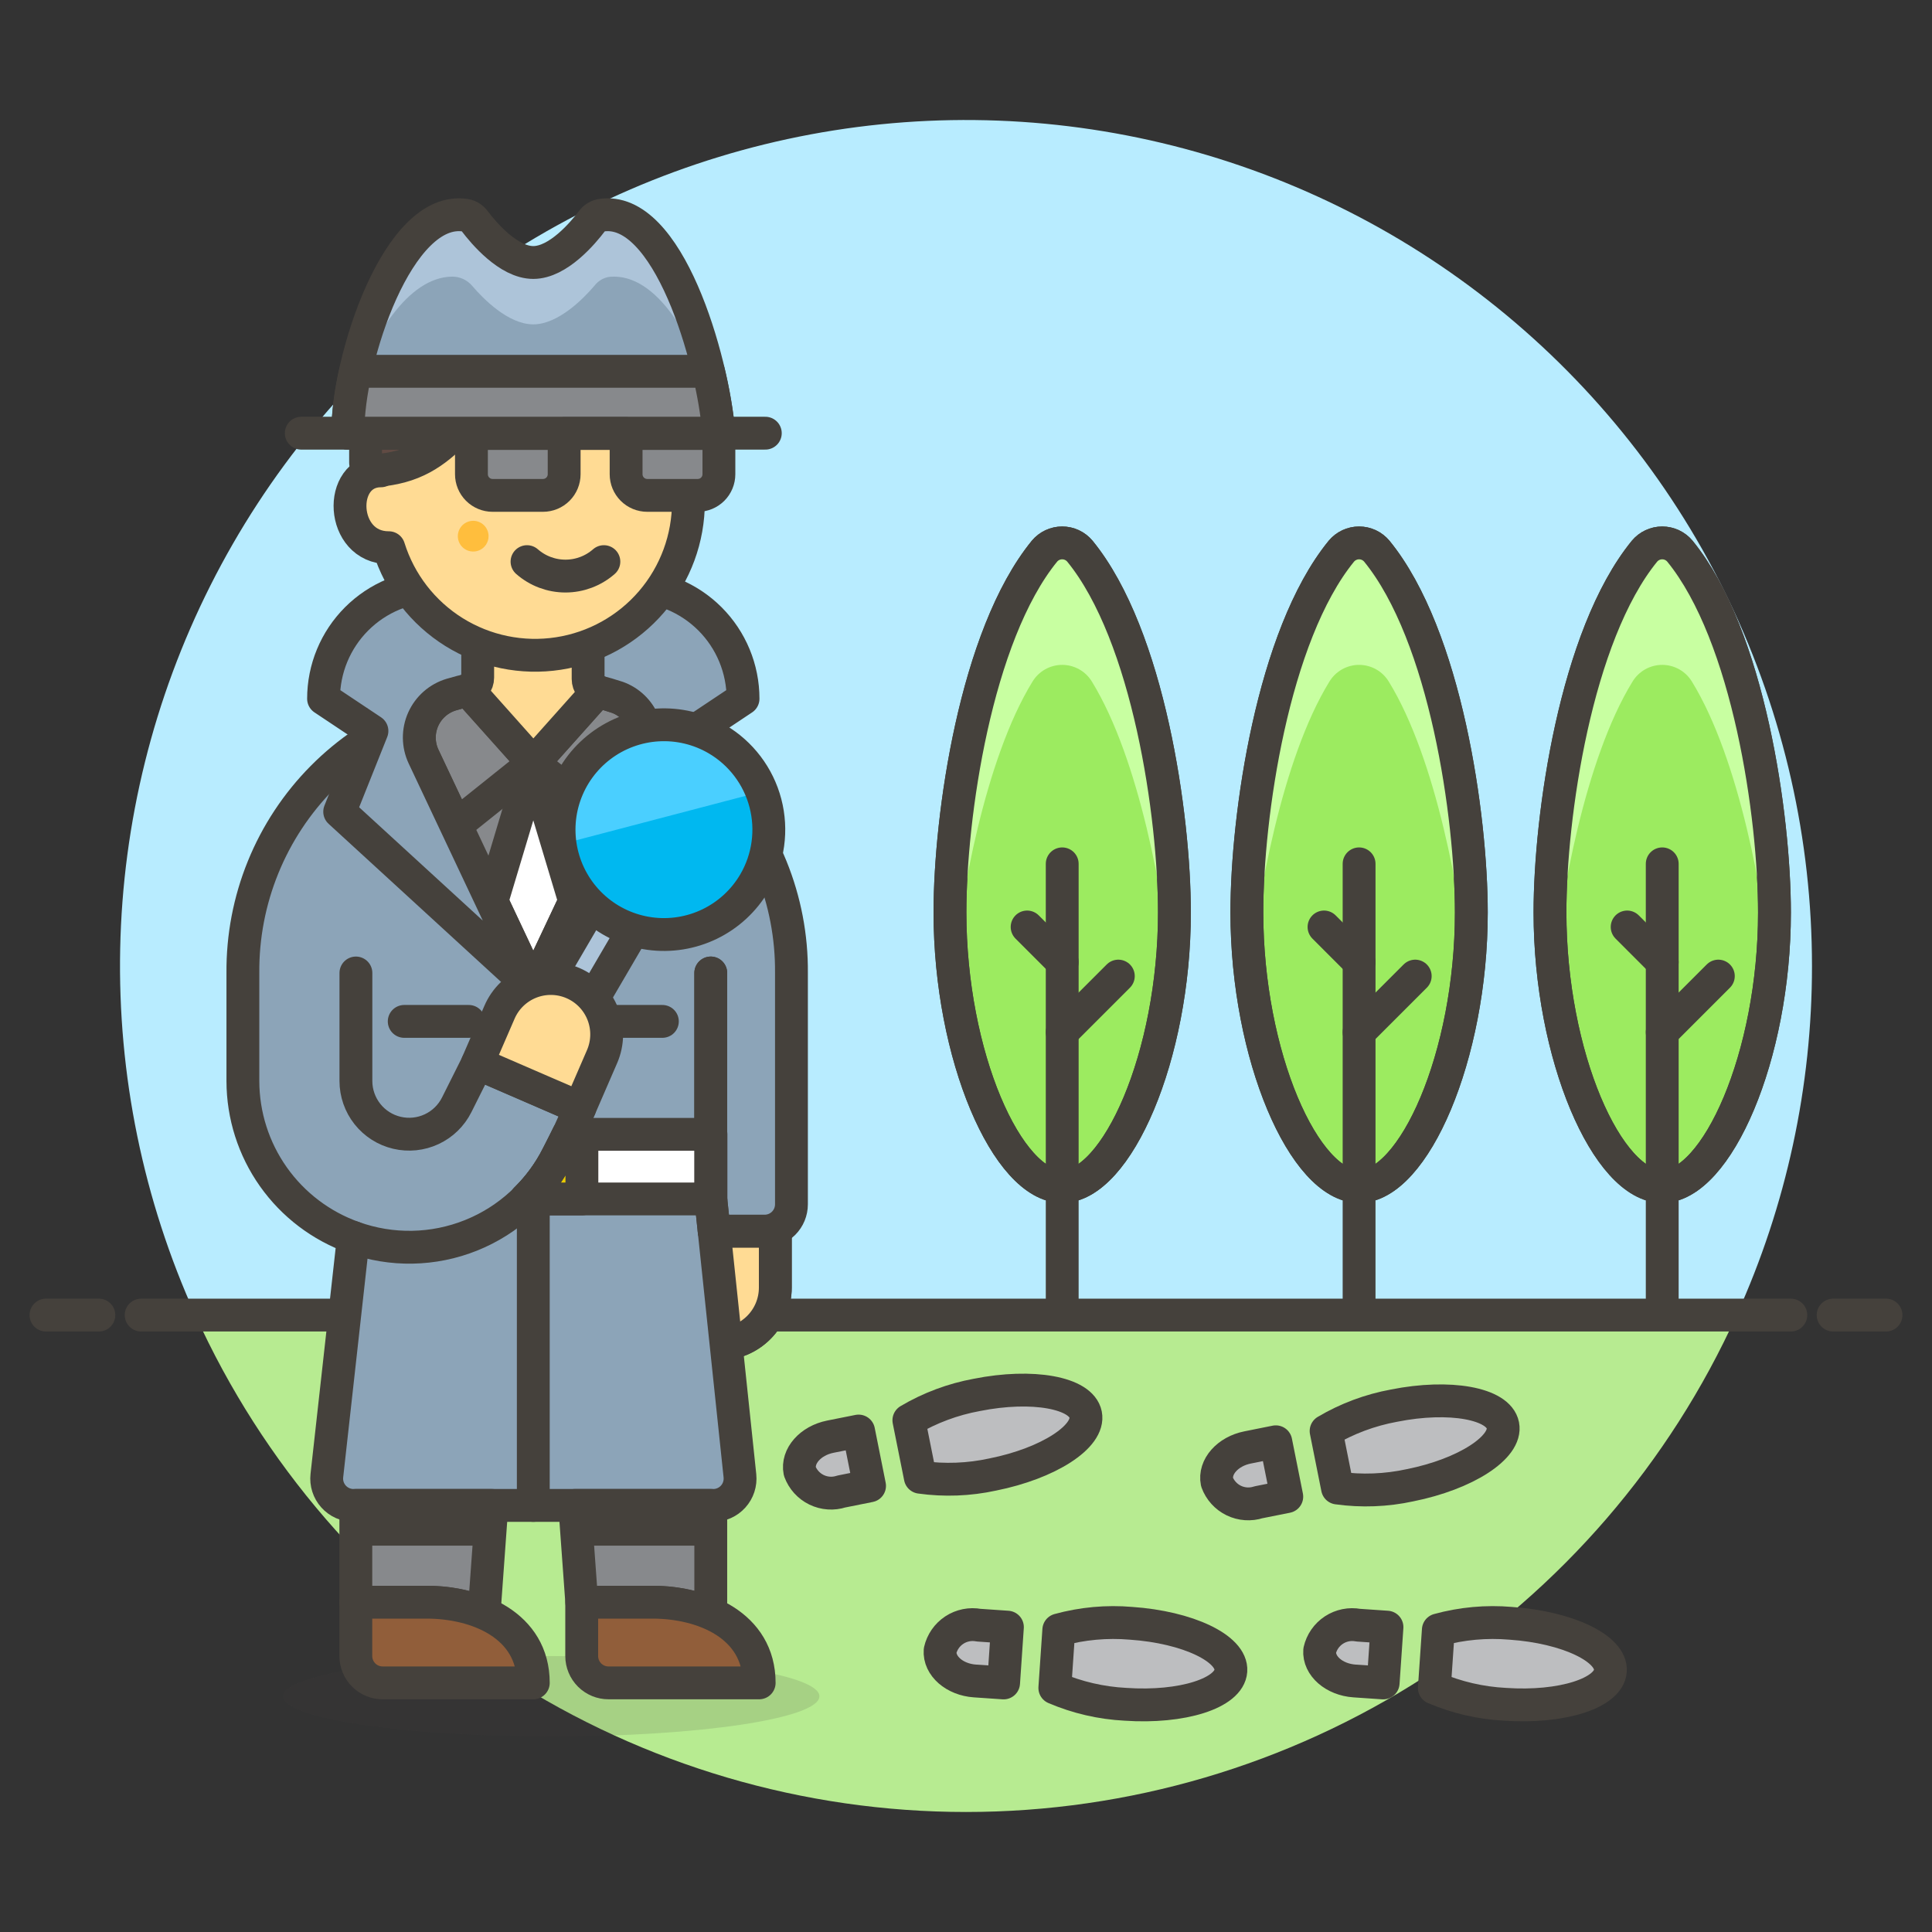 <svg width="210" height="210" viewBox="0 0 210 210" fill="none" xmlns="http://www.w3.org/2000/svg">
<rect x="0" y="0" width="210" height="210" fill="#333333" stroke="none"/>
<g id="Detective-Search-3--Streamline-Ux">
<path id="Vector" d="M196.955 105.012C196.957 91.288 193.887 77.737 187.97 65.354C182.053 52.971 173.439 42.07 162.761 33.45C152.082 24.829 139.609 18.708 126.257 15.536C112.905 12.363 99.012 12.219 85.597 15.115C72.182 18.011 59.585 23.873 48.731 32.271C37.876 40.669 29.039 51.39 22.867 63.648C16.696 75.906 13.346 89.39 13.064 103.111C12.782 116.832 15.575 130.442 21.238 142.943H188.762C194.171 131.03 196.965 118.095 196.955 105.012Z" fill="#B8ECFF"/>
<path id="Vector_2" d="M21.238 142.943C28.532 159.044 40.312 172.702 55.167 182.281C70.022 191.861 87.324 196.955 105 196.955C122.676 196.955 139.978 191.861 154.833 182.281C169.689 172.702 181.468 159.044 188.762 142.943H21.238Z" fill="#B7EB91"/>
<path id="Vector_3" d="M15.344 142.943H194.656" stroke="#45413C" stroke-width="3.57" stroke-linecap="round" stroke-linejoin="round"/>
<path id="Vector_4" d="M4.999 142.943H10.746" stroke="#45413C" stroke-width="3.57" stroke-linecap="round" stroke-linejoin="round"/>
<path id="Vector_5" d="M199.254 142.943H205.001" stroke="#45413C" stroke-width="3.57" stroke-linecap="round" stroke-linejoin="round"/>
<path id="Vector_6" opacity="0.15" d="M59.917 188.751C76.014 188.751 89.064 186.793 89.064 184.379C89.064 181.963 76.014 180.006 59.917 180.006C43.819 180.006 30.769 181.963 30.769 184.379C30.769 186.793 43.819 188.751 59.917 188.751Z" fill="#45413C"/>
<path id="Vector_7" d="M71.997 139.955C71.997 141.583 72.644 143.144 73.795 144.295C74.946 145.446 76.507 146.093 78.135 146.093C79.763 146.093 81.324 145.446 82.476 144.295C83.627 143.144 84.273 141.583 84.273 139.955V133.817H71.997V139.955Z" fill="#FFCEBF" stroke="#45413C" stroke-width="3.57" stroke-linecap="round" stroke-linejoin="round"/>
<path id="Vector_8" d="M71.997 139.955C71.997 141.583 72.644 143.144 73.795 144.295C74.946 145.446 76.507 146.093 78.135 146.093C79.763 146.093 81.324 145.446 82.476 144.295C83.627 143.144 84.273 141.583 84.273 139.955V133.817H71.997V139.955Z" fill="#FFDB94" stroke="#45413C" stroke-width="3.57" stroke-linecap="round" stroke-linejoin="round"/>
<path id="Vector_9" d="M86.027 105.759C86.062 101.822 85.316 97.917 83.834 94.27C82.351 90.622 80.16 87.304 77.388 84.508C74.617 81.712 71.319 79.492 67.684 77.978C64.05 76.463 60.152 75.683 56.214 75.683C52.277 75.683 48.379 76.463 44.745 77.978C41.11 79.492 37.812 81.712 35.04 84.508C32.268 87.304 30.078 90.622 28.595 94.27C27.112 97.917 26.367 101.822 26.401 105.759V117.511C26.407 121.236 27.564 124.868 29.713 127.91C31.863 130.952 34.9 133.256 38.408 134.507L35.528 160.394C35.482 160.802 35.523 161.215 35.648 161.606C35.773 161.997 35.979 162.357 36.253 162.662C36.526 162.968 36.861 163.213 37.236 163.38C37.611 163.547 38.016 163.634 38.427 163.633H77.528C77.937 163.633 78.34 163.547 78.713 163.381C79.086 163.215 79.42 162.972 79.693 162.669C79.966 162.365 80.173 162.008 80.299 161.62C80.426 161.231 80.469 160.821 80.427 160.415L77.627 133.819H83.112C83.885 133.819 84.627 133.512 85.174 132.966C85.72 132.419 86.027 131.677 86.027 130.904V105.759Z" fill="#8CA4B8"/>
<path id="Vector_10" d="M86.027 105.759C86.062 101.822 85.316 97.917 83.834 94.27C82.351 90.622 80.16 87.304 77.388 84.508C74.617 81.712 71.319 79.492 67.684 77.978C64.05 76.463 60.152 75.683 56.214 75.683C52.277 75.683 48.379 76.463 44.745 77.978C41.11 79.492 37.812 81.712 35.04 84.508C32.268 87.304 30.078 90.622 28.595 94.27C27.112 97.917 26.367 101.822 26.401 105.759V117.511C26.407 121.236 27.564 124.868 29.713 127.91C31.863 130.952 34.9 133.256 38.408 134.507L35.528 160.394C35.482 160.802 35.523 161.215 35.648 161.606C35.773 161.997 35.979 162.357 36.253 162.662C36.526 162.968 36.861 163.213 37.236 163.38C37.611 163.547 38.016 163.634 38.427 163.633H77.528C77.937 163.633 78.34 163.547 78.713 163.381C79.086 163.215 79.42 162.972 79.693 162.669C79.966 162.365 80.173 162.008 80.299 161.62C80.426 161.231 80.469 160.821 80.427 160.415L77.627 133.819H83.112C83.885 133.819 84.627 133.512 85.174 132.966C85.72 132.419 86.027 131.677 86.027 130.904V105.759Z" stroke="#45413C" stroke-width="3.57" stroke-linecap="round" stroke-linejoin="round"/>
<path id="Vector_11" d="M77.257 105.759V130.311L77.627 133.819" stroke="#45413C" stroke-width="3.57" stroke-linecap="round" stroke-linejoin="round"/>
<path id="Vector_12" d="M57.967 163.631V130.311" stroke="#45413C" stroke-width="3.57" stroke-linecap="round" stroke-linejoin="round"/>
<path id="Vector_13" d="M61.781 123.297C61.321 124.24 60.846 125.136 60.632 125.596C59.746 127.347 58.582 128.943 57.183 130.32H77.28V123.297H61.781Z" fill="white" stroke="#45413C" stroke-width="3.57" stroke-linecap="round" stroke-linejoin="round"/>
<path id="Vector_14" d="M43.937 111.021H50.953" stroke="#45413C" stroke-width="3.57" stroke-linecap="round" stroke-linejoin="round"/>
<path id="Vector_15" d="M64.981 111.021H71.997" stroke="#45413C" stroke-width="3.57" stroke-linecap="round" stroke-linejoin="round"/>
<path id="Vector_16" d="M61.781 123.297C61.321 124.24 60.846 125.136 60.632 125.596C59.746 127.347 58.582 128.943 57.183 130.32H63.25V123.297H61.781Z" fill="#EBCB00" stroke="#45413C" stroke-width="3.57" stroke-linecap="round" stroke-linejoin="round"/>
<path id="Vector_17" d="M38.404 134.506C42.555 136.002 47.112 135.919 51.206 134.274C55.301 132.63 58.649 129.538 60.613 125.587C61.522 123.913 62.329 122.185 63.029 120.414L51.896 115.586L49.643 120.088C49.06 121.253 48.101 122.187 46.921 122.738C45.741 123.29 44.41 123.428 43.142 123.128C41.874 122.829 40.744 122.111 39.936 121.09C39.127 120.068 38.687 118.804 38.686 117.501V105.759" stroke="#45413C" stroke-width="3.57" stroke-linecap="round" stroke-linejoin="round"/>
<path id="Vector_18" d="M100.032 160.571C102.655 160.938 105.321 160.837 107.908 160.272C113.963 159.063 118.483 156.134 118.005 153.755C117.527 151.376 112.232 150.408 106.177 151.62C103.572 152.096 101.071 153.03 98.791 154.378L100.032 160.571Z" fill="#BDBEC0" stroke="#45413C" stroke-width="3.57" stroke-linecap="round" stroke-linejoin="round"/>
<path id="Vector_19" d="M91.455 162.12C90.564 162.41 89.595 162.344 88.752 161.934C87.91 161.525 87.258 160.804 86.935 159.925C86.607 158.279 88.085 156.591 90.262 156.159L93.326 155.548L94.517 161.506L91.455 162.12Z" fill="#BDBEC0" stroke="#45413C" stroke-width="3.57" stroke-linecap="round" stroke-linejoin="round"/>
<path id="Vector_20" d="M145.38 161.741C148.002 162.106 150.669 162.005 153.256 161.442C159.311 160.231 163.831 157.304 163.355 154.922C162.879 152.541 157.58 151.578 151.525 152.787C148.92 153.264 146.42 154.198 144.141 155.545L145.38 161.741Z" fill="#BDBEC0" stroke="#45413C" stroke-width="3.57" stroke-linecap="round" stroke-linejoin="round"/>
<path id="Vector_21" d="M136.803 163.288C135.912 163.578 134.944 163.511 134.101 163.102C133.259 162.692 132.608 161.972 132.285 161.093C131.954 159.447 133.435 157.762 135.612 157.33L138.674 156.716L139.867 162.677L136.803 163.288Z" fill="#BDBEC0" stroke="#45413C" stroke-width="3.57" stroke-linecap="round" stroke-linejoin="round"/>
<path id="Vector_22" d="M114.655 183.47C117.09 184.512 119.689 185.114 122.333 185.249C128.495 185.672 133.621 184.042 133.789 181.61C133.957 179.178 129.097 176.868 122.936 176.445C120.298 176.219 117.641 176.462 115.087 177.164L114.655 183.47Z" fill="#BDBEC0" stroke="#45413C" stroke-width="3.57" stroke-linecap="round" stroke-linejoin="round"/>
<path id="Vector_23" d="M105.97 182.714C103.766 182.562 102.062 181.084 102.186 179.408C102.394 178.494 102.947 177.697 103.73 177.182C104.513 176.668 105.465 176.477 106.386 176.649L109.501 176.863L109.087 182.928L105.97 182.714Z" fill="#BDBEC0" stroke="#45413C" stroke-width="3.57" stroke-linecap="round" stroke-linejoin="round"/>
<path id="Vector_24" d="M155.909 183.47C158.343 184.511 160.943 185.113 163.587 185.249C169.748 185.672 174.877 184.042 175.042 181.61C175.208 179.178 170.35 176.867 164.191 176.445C161.553 176.218 158.895 176.462 156.341 177.164L155.909 183.47Z" fill="#BDBEC0" stroke="#45413C" stroke-width="3.57" stroke-linecap="round" stroke-linejoin="round"/>
<path id="Vector_25" d="M147.228 182.714C145.023 182.562 143.32 181.084 143.444 179.408C143.651 178.495 144.204 177.697 144.987 177.182C145.77 176.668 146.721 176.477 147.642 176.649L150.759 176.863L150.343 182.928L147.228 182.714Z" fill="#BDBEC0" stroke="#45413C" stroke-width="3.57" stroke-linecap="round" stroke-linejoin="round"/>
<path id="Vector_26" d="M127.655 99.189C127.655 88.775 124.878 69.106 117.384 59.915C117.148 59.632 116.853 59.404 116.52 59.248C116.187 59.092 115.823 59.011 115.455 59.011C115.087 59.011 114.723 59.092 114.39 59.248C114.057 59.404 113.762 59.632 113.527 59.915C106.034 69.11 103.257 88.766 103.257 99.17C103.257 114.782 109.508 128.971 115.455 128.971C121.402 128.971 127.655 114.791 127.655 99.189Z" fill="#9CEB60" stroke="#45413C" stroke-width="3.57" stroke-linecap="round" stroke-linejoin="round"/>
<path id="Vector_27" d="M112.223 74.096C112.559 73.539 113.033 73.078 113.6 72.757C114.166 72.438 114.806 72.269 115.456 72.269C116.107 72.269 116.747 72.438 117.313 72.757C117.88 73.078 118.354 73.539 118.69 74.096C123.894 82.577 126.476 97.586 127.31 105.497C127.537 103.401 127.652 101.296 127.655 99.188C127.655 88.775 124.878 69.101 117.382 59.91C117.146 59.627 116.852 59.4 116.519 59.245C116.187 59.089 115.824 59.008 115.456 59.008C115.089 59.008 114.726 59.089 114.393 59.245C114.061 59.4 113.766 59.627 113.531 59.91C106.034 69.105 103.257 88.763 103.257 99.17C103.261 101.278 103.377 103.385 103.604 105.481C104.437 97.575 107.018 82.574 112.223 74.096Z" fill="#C8FFA1"/>
<path id="Vector_28" d="M115.458 141.757V93.897" stroke="#45413C" stroke-width="3.57" stroke-linecap="round" stroke-linejoin="round"/>
<path id="Vector_29" d="M115.458 112.196L121.557 106.097" stroke="#45413C" stroke-width="3.57" stroke-linecap="round" stroke-linejoin="round"/>
<path id="Vector_30" d="M115.458 104.573L111.644 100.759" stroke="#45413C" stroke-width="3.57" stroke-linecap="round" stroke-linejoin="round"/>
<path id="Vector_31" d="M127.655 99.189C127.655 88.775 124.878 69.106 117.384 59.915C117.148 59.632 116.853 59.404 116.52 59.248C116.187 59.092 115.823 59.011 115.455 59.011C115.087 59.011 114.723 59.092 114.39 59.248C114.057 59.404 113.762 59.632 113.527 59.915C106.034 69.11 103.257 88.766 103.257 99.17C103.257 114.782 109.508 128.971 115.455 128.971C121.402 128.971 127.655 114.791 127.655 99.189Z" stroke="#45413C" stroke-width="3.57" stroke-linecap="round" stroke-linejoin="round"/>
<path id="Vector_32" d="M159.927 99.189C159.927 88.775 157.15 69.106 149.656 59.915C149.42 59.632 149.125 59.404 148.792 59.248C148.459 59.092 148.095 59.011 147.727 59.011C147.359 59.011 146.996 59.092 146.662 59.248C146.329 59.404 146.034 59.632 145.798 59.915C138.304 69.11 135.529 88.766 135.529 99.17C135.529 114.782 141.78 128.971 147.727 128.971C153.674 128.971 159.927 114.791 159.927 99.189Z" fill="#9CEB60" stroke="#45413C" stroke-width="3.57" stroke-linecap="round" stroke-linejoin="round"/>
<path id="Vector_33" d="M144.495 74.096C144.831 73.539 145.304 73.078 145.871 72.757C146.437 72.437 147.076 72.269 147.727 72.269C148.378 72.269 149.017 72.437 149.584 72.757C150.15 73.078 150.624 73.539 150.959 74.096C156.166 82.577 158.748 97.586 159.582 105.497C159.808 103.401 159.924 101.296 159.927 99.188C159.927 88.775 157.148 69.101 149.651 59.91C149.416 59.627 149.122 59.4 148.789 59.245C148.456 59.089 148.094 59.008 147.726 59.008C147.358 59.008 146.996 59.089 146.663 59.245C146.33 59.4 146.036 59.627 145.801 59.91C138.306 69.105 135.529 88.763 135.529 99.17C135.533 101.278 135.648 103.385 135.874 105.481C136.709 97.575 139.29 82.574 144.495 74.096Z" fill="#C8FFA1"/>
<path id="Vector_34" d="M147.727 141.757V93.897" stroke="#45413C" stroke-width="3.57" stroke-linecap="round" stroke-linejoin="round"/>
<path id="Vector_35" d="M147.727 112.196L153.828 106.097" stroke="#45413C" stroke-width="3.57" stroke-linecap="round" stroke-linejoin="round"/>
<path id="Vector_36" d="M147.727 104.573L143.915 100.759" stroke="#45413C" stroke-width="3.57" stroke-linecap="round" stroke-linejoin="round"/>
<path id="Vector_37" d="M159.927 99.189C159.927 88.775 157.15 69.106 149.656 59.915C149.42 59.632 149.125 59.404 148.792 59.248C148.459 59.092 148.095 59.011 147.727 59.011C147.359 59.011 146.996 59.092 146.662 59.248C146.329 59.404 146.034 59.632 145.798 59.915C138.304 69.11 135.529 88.766 135.529 99.17C135.529 114.782 141.78 128.971 147.727 128.971C153.674 128.971 159.927 114.791 159.927 99.189Z" stroke="#45413C" stroke-width="3.57" stroke-linecap="round" stroke-linejoin="round"/>
<path id="Vector_38" d="M192.877 99.189C192.877 88.775 190.098 69.106 182.603 59.915C182.368 59.632 182.073 59.404 181.74 59.248C181.407 59.092 181.043 59.011 180.676 59.011C180.308 59.011 179.944 59.092 179.611 59.248C179.278 59.404 178.983 59.632 178.748 59.915C171.254 69.11 168.477 88.766 168.477 99.17C168.477 114.782 174.727 128.971 180.675 128.971C186.622 128.971 192.877 114.791 192.877 99.189Z" fill="#9CEB60" stroke="#45413C" stroke-width="3.57" stroke-linecap="round" stroke-linejoin="round"/>
<path id="Vector_39" d="M177.442 74.096C177.778 73.539 178.252 73.078 178.819 72.757C179.385 72.438 180.025 72.269 180.676 72.269C181.326 72.269 181.966 72.438 182.532 72.757C183.099 73.078 183.573 73.539 183.909 74.096C189.114 82.577 191.698 97.586 192.53 105.497C192.757 103.401 192.873 101.296 192.877 99.188C192.877 88.775 190.098 69.101 182.601 59.91C182.366 59.627 182.072 59.4 181.739 59.245C181.406 59.089 181.043 59.008 180.676 59.008C180.309 59.008 179.945 59.089 179.613 59.245C179.28 59.4 178.986 59.627 178.75 59.91C171.254 69.105 168.477 88.763 168.477 99.17C168.481 101.278 168.597 103.385 168.824 105.481C169.658 97.575 172.238 82.574 177.442 74.096Z" fill="#C8FFA1"/>
<path id="Vector_40" d="M180.677 141.757V93.897" stroke="#45413C" stroke-width="3.57" stroke-linecap="round" stroke-linejoin="round"/>
<path id="Vector_41" d="M180.677 112.196L186.776 106.097" stroke="#45413C" stroke-width="3.57" stroke-linecap="round" stroke-linejoin="round"/>
<path id="Vector_42" d="M180.677 104.573L176.865 100.759" stroke="#45413C" stroke-width="3.57" stroke-linecap="round" stroke-linejoin="round"/>
<path id="Vector_43" d="M192.877 99.189C192.877 88.775 190.098 69.106 182.603 59.915C182.368 59.632 182.073 59.404 181.74 59.248C181.407 59.092 181.043 59.011 180.676 59.011C180.308 59.011 179.944 59.092 179.611 59.248C179.278 59.404 178.983 59.632 178.748 59.915C171.254 69.11 168.477 88.766 168.477 99.17C168.477 114.782 174.727 128.971 180.675 128.971C186.622 128.971 192.877 114.791 192.877 99.189Z" stroke="#45413C" stroke-width="3.57" stroke-linecap="round" stroke-linejoin="round"/>
<path id="Vector_44" d="M77.257 105.759V130.311L77.627 133.819" stroke="#45413C" stroke-width="3.57" stroke-linecap="round" stroke-linejoin="round"/>
<path id="Vector_45" d="M57.967 74.193C54.945 74.192 51.939 74.63 49.043 75.494C48.372 75.695 47.752 76.038 47.226 76.501C46.699 76.963 46.279 77.534 45.994 78.173C45.709 78.813 45.565 79.507 45.572 80.208C45.58 80.908 45.739 81.599 46.038 82.232L57.967 107.52L69.8 82.437C70.092 81.816 70.25 81.141 70.263 80.455C70.276 79.769 70.144 79.088 69.875 78.456C69.606 77.825 69.207 77.258 68.703 76.792C68.2 76.326 67.604 75.971 66.954 75.752C64.048 74.806 61.022 74.281 57.967 74.193Z" fill="#87898C"/>
<path id="Vector_46" d="M64.944 75.158L57.967 82.961L66.379 89.69L69.802 82.434C70.094 81.813 70.252 81.138 70.265 80.451C70.278 79.765 70.145 79.084 69.876 78.452C69.607 77.821 69.208 77.253 68.704 76.787C68.201 76.321 67.604 75.966 66.954 75.747C66.31 75.531 65.641 75.333 64.944 75.158Z" stroke="#45413C" stroke-width="3.57" stroke-linecap="round" stroke-linejoin="round"/>
<path id="Vector_47" d="M50.868 75.025L57.967 82.961L49.558 89.69L46.045 82.253C45.746 81.618 45.589 80.927 45.582 80.225C45.576 79.524 45.72 78.829 46.007 78.189C46.294 77.549 46.715 76.978 47.243 76.516C47.77 76.053 48.392 75.71 49.064 75.51C49.66 75.329 50.261 75.168 50.868 75.025Z" stroke="#45413C" stroke-width="3.57" stroke-linecap="round" stroke-linejoin="round"/>
<path id="Vector_48" d="M57.967 82.961L53.464 97.97L57.967 107.513L62.471 97.97L57.967 82.961Z" fill="white" stroke="#45413C" stroke-width="3.57" stroke-linejoin="round"/>
<path id="Vector_49" d="M80.765 75.947C80.765 72.691 79.472 69.569 77.17 67.267C74.867 64.965 71.745 63.671 68.489 63.671H47.445C44.19 63.671 41.067 64.965 38.765 67.267C36.463 69.569 35.169 72.691 35.169 75.947L40.429 79.453L36.923 88.23L57.967 107.52L46.038 82.232C45.74 81.599 45.583 80.909 45.575 80.209C45.568 79.509 45.712 78.816 45.998 78.176C46.283 77.537 46.703 76.967 47.228 76.504C47.754 76.042 48.373 75.698 49.043 75.497C51.939 74.633 54.945 74.195 57.967 74.195C61.084 74.282 64.171 74.824 67.131 75.805C67.761 76.034 68.337 76.392 68.82 76.858C69.304 77.323 69.684 77.885 69.937 78.507C70.19 79.128 70.309 79.796 70.288 80.466C70.267 81.137 70.105 81.796 69.813 82.4L57.967 107.513L79.023 88.23L75.505 79.453L80.765 75.947Z" fill="#8CA4B8" stroke="#45413C" stroke-width="3.57" stroke-linecap="round" stroke-linejoin="round"/>
<path id="Vector_50" d="M62.057 112.704C61.705 113.306 61.128 113.744 60.453 113.921C59.778 114.098 59.061 114 58.458 113.647C57.856 113.295 57.418 112.718 57.241 112.043C57.064 111.368 57.162 110.651 57.514 110.048L66.807 94.149L71.349 96.805L62.057 112.704Z" fill="#ADC4D9" stroke="#45413C" stroke-width="3.57" stroke-linecap="round" stroke-linejoin="round"/>
<path id="Vector_51" d="M82.011 95.931C80.874 97.878 79.184 99.444 77.157 100.43C75.129 101.417 72.855 101.78 70.621 101.474C68.387 101.168 66.294 100.207 64.606 98.711C62.919 97.215 61.713 95.253 61.141 93.072C60.569 90.891 60.656 88.589 61.393 86.458C62.129 84.326 63.48 82.461 65.277 81.098C67.073 79.735 69.233 78.935 71.484 78.8C73.734 78.665 75.975 79.2 77.922 80.338C80.531 81.863 82.428 84.363 83.195 87.287C83.962 90.212 83.536 93.321 82.011 95.931Z" fill="#00B8F0"/>
<path id="Vector_52" d="M77.926 80.338C76.081 79.246 73.964 78.7 71.82 78.763C69.678 78.826 67.596 79.495 65.818 80.692C64.039 81.89 62.637 83.567 61.773 85.53C60.909 87.492 60.62 89.659 60.937 91.779L82.749 86.058C81.839 83.658 80.137 81.64 77.926 80.338Z" fill="#4ACFFF"/>
<path id="Vector_53" d="M82.011 95.931C80.874 97.878 79.184 99.444 77.157 100.43C75.129 101.417 72.855 101.78 70.621 101.474C68.387 101.168 66.294 100.207 64.606 98.711C62.919 97.215 61.713 95.253 61.141 93.072C60.569 90.891 60.656 88.589 61.393 86.458C62.129 84.326 63.48 82.461 65.277 81.098C67.073 79.735 69.233 78.935 71.484 78.8C73.734 78.665 75.975 79.2 77.922 80.338C80.531 81.863 82.428 84.363 83.195 87.287C83.962 90.212 83.536 93.321 82.011 95.931Z" stroke="#45413C" stroke-width="3.57" stroke-linecap="round" stroke-linejoin="round"/>
<path id="Vector_54" d="M65.443 114.846C65.76 114.115 65.93 113.327 65.942 112.53C65.955 111.732 65.811 110.94 65.517 110.198C65.224 109.457 64.788 108.78 64.233 108.207C63.678 107.634 63.016 107.176 62.283 106.859C61.551 106.542 60.764 106.372 59.967 106.36C59.169 106.347 58.377 106.491 57.635 106.785C56.893 107.078 56.217 107.515 55.644 108.069C55.071 108.624 54.613 109.287 54.296 110.019L51.882 115.587L63.029 120.414L65.443 114.846Z" fill="#FFDB94" stroke="#45413C" stroke-width="3.57" stroke-linecap="round" stroke-linejoin="round"/>
<path id="Vector_55" d="M52.62 175.358L53.468 163.633H38.677V174.155H46.399C48.532 174.139 50.647 174.548 52.62 175.358Z" fill="#87898C"/>
<path id="Vector_56" d="M53.151 168.003L53.468 163.631H38.677V168.003H53.151Z" fill="#45413C"/>
<path id="Vector_57" d="M52.62 175.358L53.468 163.633H38.677V174.155H46.399C48.532 174.139 50.647 174.548 52.62 175.358Z" stroke="#45413C" stroke-width="3.57" stroke-linecap="round" stroke-linejoin="round"/>
<path id="Vector_58" d="M70.951 174.153C73.116 174.138 75.262 174.564 77.257 175.406V163.633H62.471L63.234 174.155L70.951 174.153Z" fill="#87898C"/>
<path id="Vector_59" d="M62.466 163.631L62.783 168.003H77.257V163.631H62.466Z" fill="#45413C"/>
<path id="Vector_60" d="M70.951 174.153C73.116 174.138 75.262 174.564 77.257 175.406V163.633H62.471L63.234 174.155L70.951 174.153Z" stroke="#45413C" stroke-width="3.57" stroke-linecap="round" stroke-linejoin="round"/>
<path id="Vector_61" d="M82.519 182.92C82.519 176.642 76.381 174.153 70.951 174.153H63.229V180.008C63.229 180.391 63.305 180.77 63.452 181.124C63.599 181.478 63.814 181.799 64.085 182.07C64.356 182.34 64.678 182.555 65.032 182.701C65.386 182.847 65.766 182.922 66.149 182.92H82.519Z" fill="#915E3A" stroke="#45413C" stroke-width="3.57" stroke-linecap="round" stroke-linejoin="round"/>
<path id="Vector_62" d="M57.967 182.92C57.967 176.642 51.829 174.153 46.399 174.153H38.677V180.008C38.677 180.391 38.753 180.769 38.9 181.123C39.046 181.477 39.261 181.798 39.531 182.068C39.802 182.339 40.123 182.553 40.477 182.7C40.831 182.846 41.21 182.921 41.592 182.92H57.967Z" fill="#915E3A" stroke="#45413C" stroke-width="3.57" stroke-linecap="round" stroke-linejoin="round"/>
<path id="Vector_63" d="M64.951 75.126C64.658 75.051 64.398 74.881 64.213 74.642C64.027 74.403 63.926 74.109 63.926 73.806V66.082H51.923V73.655C51.923 73.961 51.819 74.258 51.628 74.499C51.437 74.738 51.171 74.907 50.873 74.977L57.974 82.942L64.951 75.126Z" fill="#FFDB94" stroke="#45413C" stroke-width="3.57" stroke-linecap="round" stroke-linejoin="round"/>
<path id="Vector_64" d="M58.119 32.273C48.889 32.273 41.408 38.606 41.408 47.834V51.177C36.636 51.177 36.965 59.533 42.243 59.533H42.259C43.448 63.339 45.963 66.593 49.347 68.703C52.73 70.813 56.758 71.64 60.699 71.033C64.641 70.427 68.234 68.427 70.826 65.398C73.419 62.368 74.839 58.509 74.829 54.522V47.834C74.829 38.606 67.349 32.273 58.119 32.273Z" fill="#FFDB94" stroke="#45413C" stroke-width="3.57" stroke-linecap="round" stroke-linejoin="round"/>
<path id="Vector_65" d="M53.105 58.28C53.105 58.611 53.007 58.934 52.824 59.209C52.64 59.484 52.379 59.698 52.073 59.824C51.768 59.951 51.432 59.984 51.108 59.919C50.783 59.855 50.486 59.696 50.252 59.462C50.018 59.228 49.859 58.93 49.795 58.606C49.73 58.282 49.763 57.946 49.89 57.641C50.016 57.335 50.23 57.074 50.505 56.891C50.78 56.707 51.103 56.609 51.434 56.609C51.653 56.609 51.871 56.652 52.074 56.736C52.276 56.819 52.461 56.943 52.616 57.098C52.772 57.253 52.895 57.437 52.978 57.641C53.062 57.843 53.105 58.061 53.105 58.28Z" fill="#FFBE3D"/>
<path id="Vector_66" d="M57.285 61.046C58.441 62.059 59.925 62.617 61.462 62.617C62.998 62.617 64.483 62.059 65.639 61.046" stroke="#45413C" stroke-width="3.57" stroke-linecap="round" stroke-linejoin="round"/>
<path id="Vector_67" d="M74.829 46.161C78.172 44.489 76.195 37.018 73.158 35.611L69.503 33.873C69.952 33.514 70.278 33.023 70.437 32.471C70.595 31.918 70.578 31.329 70.388 30.786C70.198 30.244 69.844 29.774 69.375 29.441C68.906 29.108 68.345 28.929 67.77 28.928H53.105C45.723 28.928 39.737 33.756 39.737 41.147V50.306C39.739 50.419 39.763 50.532 39.808 50.637C39.854 50.741 39.92 50.836 40.002 50.914C40.084 50.993 40.182 51.054 40.288 51.095C40.395 51.136 40.508 51.155 40.622 51.152C49.404 50.717 49.792 43.795 57.188 41.411C57.399 41.339 57.628 41.346 57.834 41.431C58.04 41.515 58.208 41.672 58.307 41.871C59.529 43.835 61.47 45.244 63.717 45.795C63.834 45.837 63.958 45.854 64.082 45.844C64.206 45.834 64.326 45.798 64.435 45.738C64.544 45.678 64.639 45.596 64.713 45.496C64.787 45.396 64.84 45.282 64.866 45.161C65.051 44.076 65.603 43.088 66.429 42.362C67.256 41.635 68.307 41.215 69.406 41.172C69.529 41.16 69.653 41.175 69.769 41.218C69.885 41.259 69.99 41.327 70.075 41.416L74.829 46.161Z" fill="#614B44"/>
<path id="Vector_68" d="M74.829 46.161C78.172 44.489 76.195 37.018 73.158 35.611L69.503 33.873C69.952 33.514 70.278 33.023 70.437 32.471C70.595 31.918 70.578 31.329 70.388 30.786C70.198 30.244 69.844 29.774 69.375 29.441C68.906 29.108 68.345 28.929 67.77 28.928H53.105C45.723 28.928 39.737 33.756 39.737 41.147V50.306C39.739 50.419 39.763 50.532 39.808 50.637C39.854 50.741 39.92 50.836 40.002 50.914C40.084 50.993 40.182 51.054 40.288 51.095C40.395 51.136 40.508 51.155 40.622 51.152C49.404 50.717 49.792 43.795 57.188 41.411C57.399 41.339 57.628 41.346 57.834 41.431C58.04 41.515 58.208 41.672 58.307 41.871C59.529 43.835 61.47 45.244 63.717 45.795C63.834 45.837 63.958 45.854 64.082 45.844C64.206 45.834 64.326 45.798 64.435 45.738C64.544 45.678 64.639 45.596 64.713 45.496C64.787 45.396 64.84 45.282 64.866 45.161C65.051 44.076 65.603 43.088 66.429 42.362C67.256 41.635 68.307 41.215 69.406 41.172C69.529 41.16 69.653 41.175 69.769 41.218C69.885 41.259 69.99 41.327 70.075 41.416L74.829 46.161Z" stroke="#45413C" stroke-width="3.57" stroke-linecap="round" stroke-linejoin="round"/>
<path id="Vector_69" d="M59.022 53.846H53.542C52.932 53.846 52.347 53.604 51.916 53.172C51.485 52.741 51.243 52.157 51.243 51.547V47.122H61.321V51.547C61.321 52.157 61.079 52.741 60.648 53.172C60.217 53.604 59.632 53.846 59.022 53.846Z" fill="#87898C" stroke="#45413C" stroke-width="3.57" stroke-linecap="round" stroke-linejoin="round"/>
<path id="Vector_70" d="M70.354 53.846H75.843C76.453 53.846 77.038 53.604 77.469 53.172C77.9 52.741 78.142 52.157 78.142 51.547V47.122H68.055V51.547C68.055 52.157 68.297 52.741 68.728 53.172C69.159 53.604 69.744 53.846 70.354 53.846Z" fill="#87898C" stroke="#45413C" stroke-width="3.57" stroke-linecap="round" stroke-linejoin="round"/>
<path id="Vector_71" d="M32.748 47.085H83.186" stroke="#45413C" stroke-width="3.57" stroke-linecap="round" stroke-linejoin="round"/>
<path id="Vector_72" d="M65.319 23.401C64.924 23.48 64.574 23.706 64.34 24.034C63.395 25.287 60.68 28.532 57.967 28.532C55.255 28.532 52.542 25.289 51.595 24.034C51.362 23.705 51.011 23.479 50.615 23.401C43.294 22.213 37.792 38.97 37.792 47.08H78.142C77.466 38.993 72.613 22.213 65.319 23.401Z" fill="#8CA4B8"/>
<path id="Vector_73" d="M49.16 30.068C49.573 30.067 49.981 30.157 50.356 30.331C50.731 30.505 51.062 30.759 51.328 31.075C52.535 32.484 55.25 35.257 57.967 35.257C60.684 35.257 63.455 32.429 64.634 31.034C64.835 30.774 65.084 30.557 65.369 30.393C65.654 30.231 65.968 30.126 66.294 30.084C71.471 29.668 75.473 36.942 77.758 44.172C76.368 35.553 71.811 22.332 65.298 23.404C64.911 23.481 64.567 23.703 64.337 24.024C63.397 25.273 60.678 28.533 57.958 28.533C55.238 28.533 52.519 25.27 51.579 24.022C51.35 23.701 51.007 23.48 50.62 23.404C44.266 22.353 39.284 34.816 38.07 43.443C40.33 36.678 44.335 30.105 49.16 30.068Z" fill="#ADC4D9"/>
<path id="Vector_74" d="M65.319 23.401C64.924 23.48 64.574 23.706 64.34 24.034C63.395 25.287 60.68 28.532 57.967 28.532C55.255 28.532 52.542 25.289 51.595 24.034C51.362 23.705 51.011 23.479 50.615 23.401C43.294 22.213 37.792 38.97 37.792 47.08H78.142C77.466 38.993 72.613 22.213 65.319 23.401Z" stroke="#45413C" stroke-width="3.57" stroke-linecap="round" stroke-linejoin="round"/>
<path id="Vector_75" d="M38.65 40.36C38.132 42.566 37.844 44.819 37.792 47.085H78.142C77.924 44.819 77.543 42.572 77.004 40.36H38.65Z" fill="#87898C" stroke="#45413C" stroke-width="3.57" stroke-linecap="round" stroke-linejoin="round"/>
<path id="Vector_76" d="M68.055 47.122H61.331" stroke="#45413C" stroke-width="3.57" stroke-linecap="round" stroke-linejoin="round"/>
</g>
</svg>
